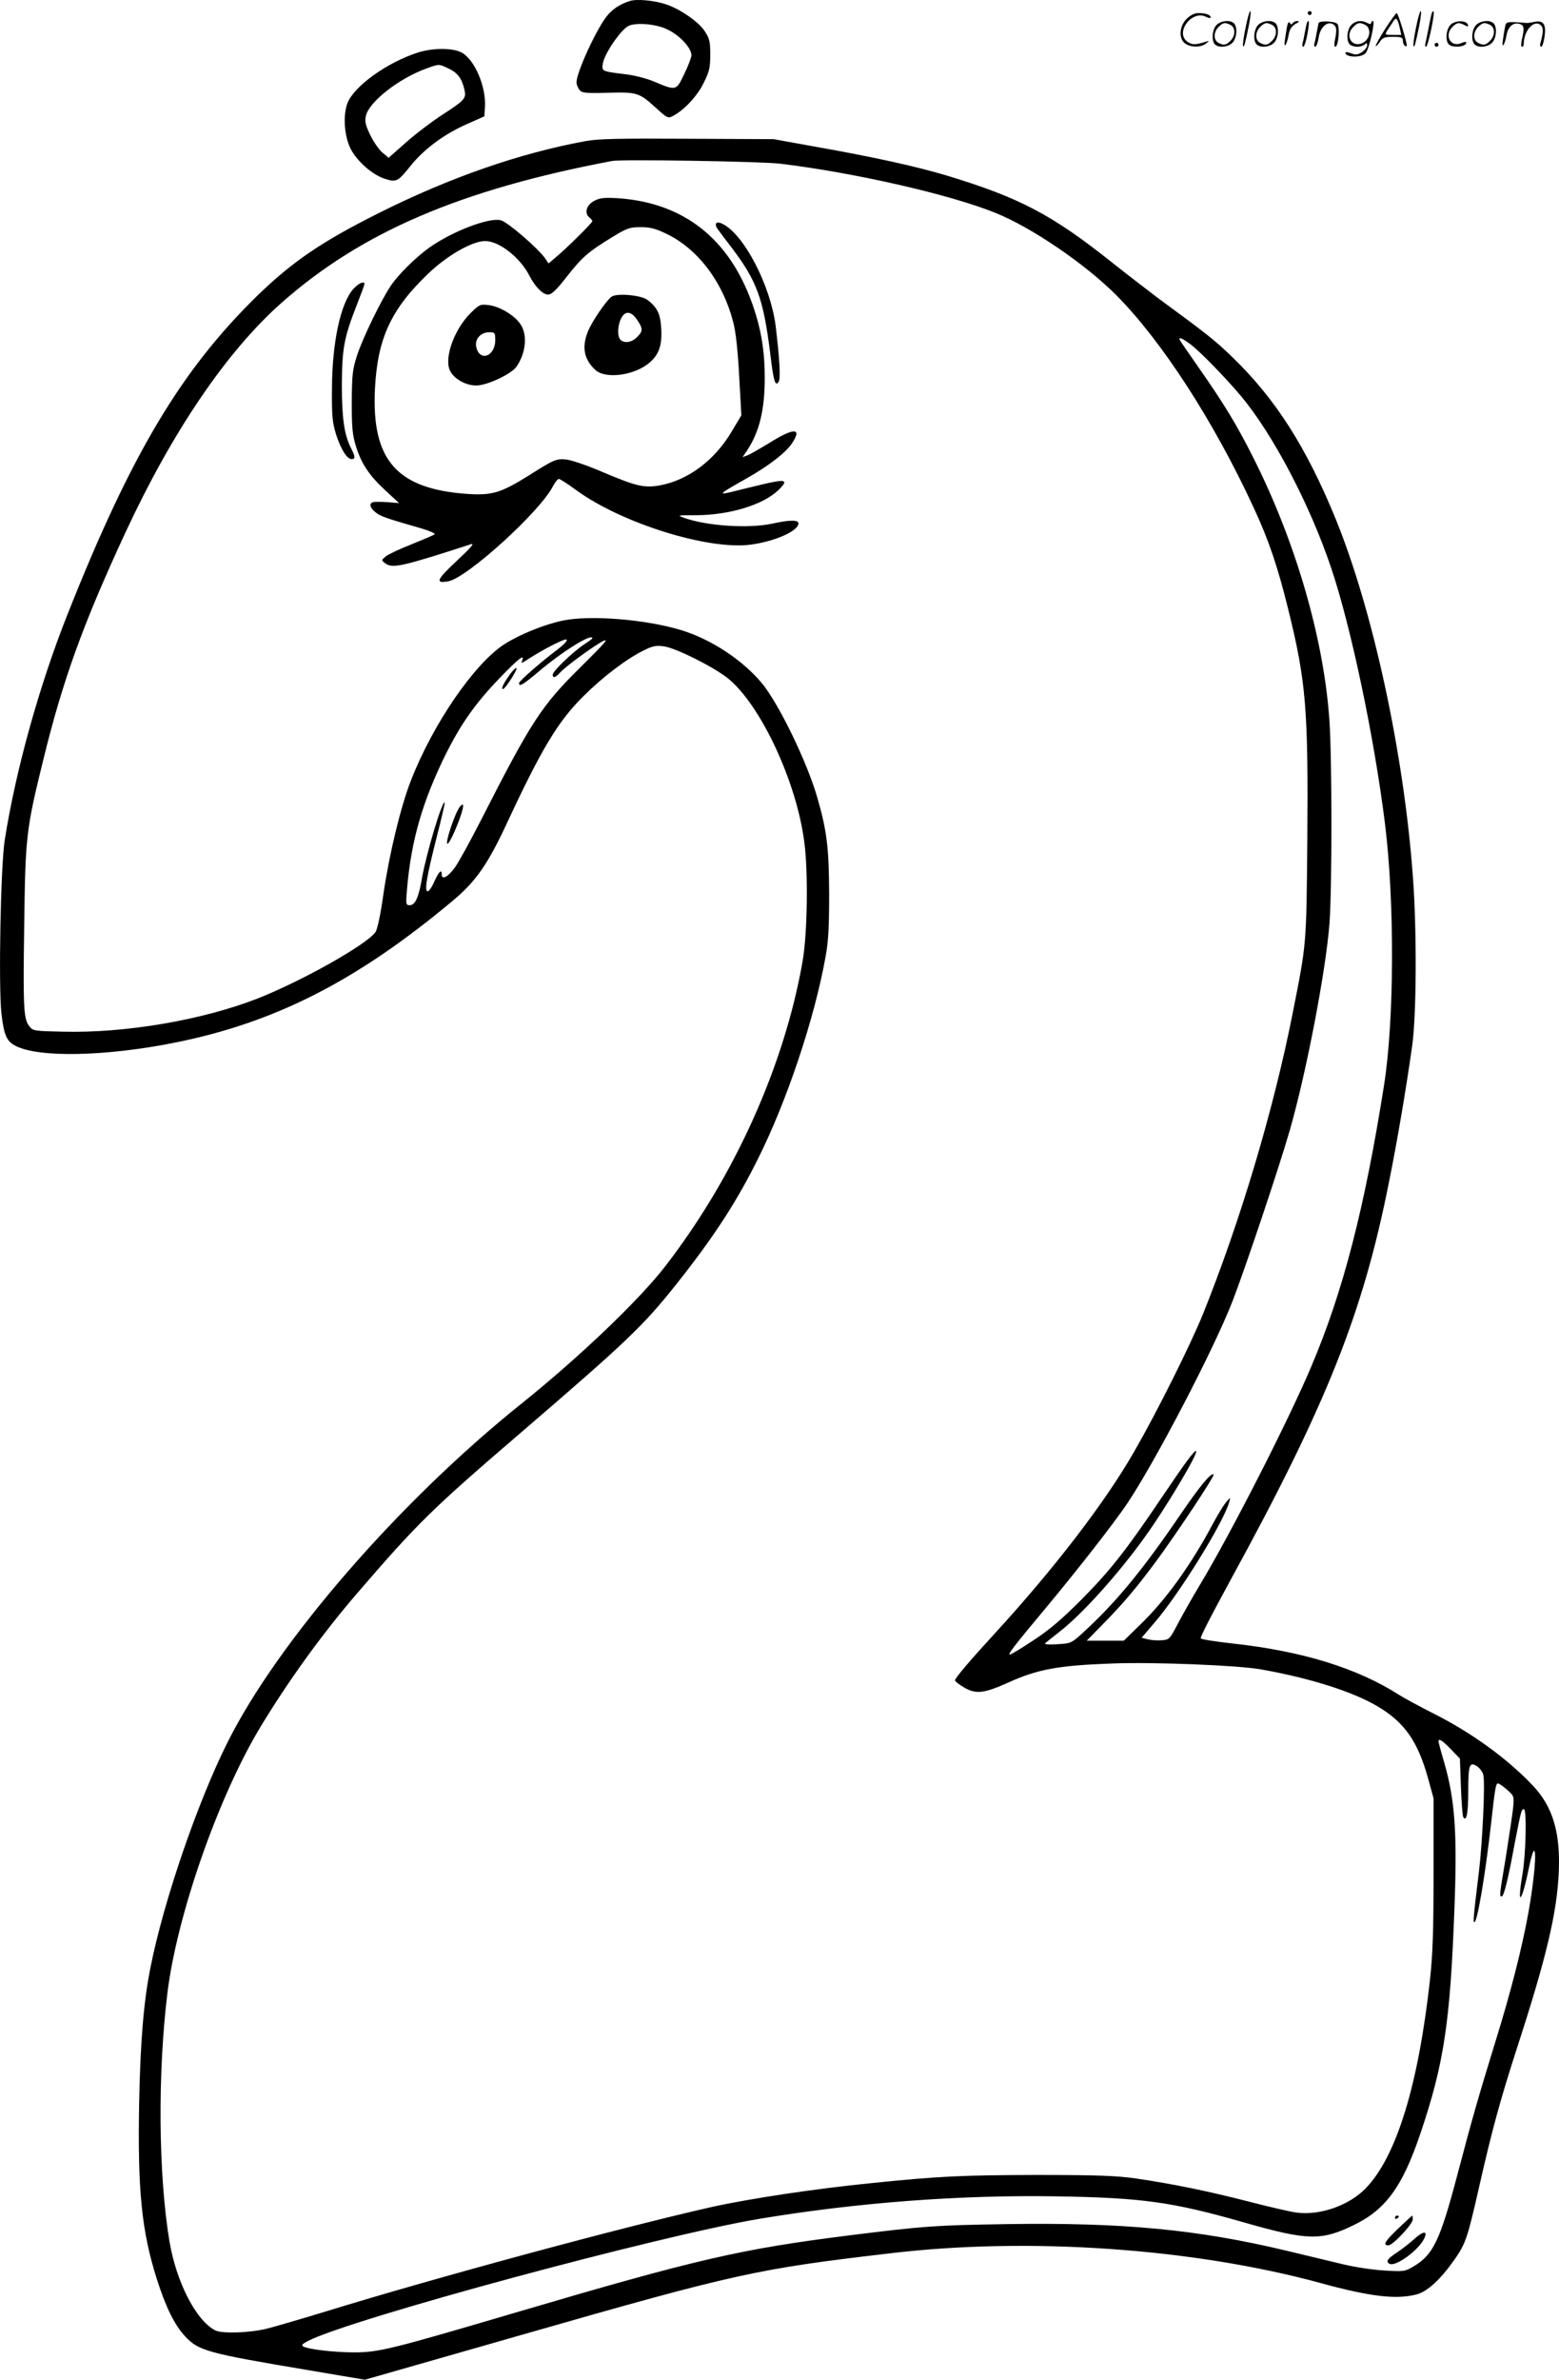 <svg version="1.0" xmlns="http://www.w3.org/2000/svg"
  viewBox="0 0 786.71 1200.364"
 preserveAspectRatio="xMidYMid meet">
<g transform="translate(-0.09,1200.591) scale(0.1,-0.1)"
fill="#000000" stroke="none">
<path d="M3180 12001 c-51 -16 -89 -41 -118 -78 -54 -69 -152 -283 -152 -333
0 -9 6 -25 14 -36 13 -17 25 -19 144 -16 150 4 158 1 246 -79 55 -50 58 -51
83 -38 57 30 123 101 155 167 29 58 33 77 33 143 0 66 -4 81 -28 118 -32 48
-125 112 -195 135 -59 20 -149 28 -182 17z m185 -142 c63 -28 125 -94 125
-132 0 -11 -16 -53 -36 -94 -41 -86 -40 -86 -154 -38 -35 15 -98 31 -140 36
-124 15 -123 15 -117 55 8 50 93 173 131 190 39 17 136 9 191 -17z M6286
11864 c-10 -47 -15 -88 -12 -91 5 -6 9 7 30 110 7 37 10 67 6 67 -4 0 -15 -39
-24 -86z M6600 11940 c0 -5 5 -10 10 -10 6 0 10 5 10 10 0 6 -4 10 -10 10 -5
0 -10 -4 -10 -10z M7146 11864 c-10 -47 -15 -88 -12 -91 5 -6 9 7 30 110 7 37
10 67 6 67 -4 0 -15 -39 -24 -86z M7226 11939 c-3 -8 -10 -41 -16 -74 -6 -33
-14 -68 -16 -77 -3 -10 -1 -18 3 -18 10 0 46 171 38 178 -2 3 -7 -1 -9 -9z
M5989 11911 c-38 -38 -41 -101 -7 -125 29 -20 79 -20 104 0 18 14 18 15 1 10
-53 -17 -69 -17 -92 -2 -69 45 21 166 94 126 12 -6 21 -7 21 -1 0 12 -25 21
-62 21 -19 0 -39 -10 -59 -29z M6990 11859 c-28 -45 -49 -83 -47 -85 2 -3 12
7 21 21 14 21 24 25 66 25 43 0 50 -3 50 -19 0 -11 5 -23 10 -26 6 -3 10 -3
10 1 0 20 -44 164 -51 164 -4 0 -30 -37 -59 -81z m75 4 l7 -33 -42 0 c-42 0
-42 0 -28 23 8 12 21 32 29 44 15 25 22 18 34 -34z M6140 11880 c-22 -22 -27
-79 -8 -98 19 -19 66 -14 88 8 22 22 27 79 8 98 -19 19 -66 14 -88 -8z m71 0
c25 -14 25 -54 -1 -80 -23 -23 -33 -24 -61 -10 -25 14 -25 54 1 80 23 23 33
24 61 10z M6350 11880 c-22 -22 -27 -79 -8 -98 19 -19 66 -14 88 8 22 22 27
79 8 98 -19 19 -66 14 -88 -8z m71 0 c25 -14 25 -54 -1 -80 -23 -23 -33 -24
-61 -10 -25 14 -25 54 1 80 23 23 33 24 61 10z M6496 11874 c-3 -16 -8 -47
-11 -69 -8 -51 10 -26 19 27 5 27 15 42 34 53 18 10 22 14 10 15 -9 0 -20 -5
-24 -11 -5 -8 -9 -8 -14 1 -5 8 -10 3 -14 -16z M6597 11893 c-2 -4 -7 -26 -11
-48 -4 -22 -9 -48 -12 -57 -3 -10 -1 -18 4 -18 4 0 14 28 20 62 11 58 10 81
-1 61z M6655 11890 c-1 -3 -5 -23 -9 -45 -4 -22 -9 -48 -12 -57 -3 -10 -1 -18
4 -18 5 0 13 20 17 45 7 53 44 87 74 68 17 -11 19 -28 8 -80 -4 -18 -3 -33 2
-33 16 0 24 99 11 115 -12 14 -87 18 -95 5z M6820 11880 c-22 -22 -27 -79 -8
-98 7 -7 24 -12 38 -12 14 0 31 5 38 12 9 9 12 8 12 -5 0 -9 -12 -24 -26 -34
-21 -13 -32 -15 -55 -6 -16 6 -29 8 -29 3 0 -24 81 -27 102 -2 18 19 50 162
37 162 -5 0 -9 -5 -9 -10 0 -7 -6 -7 -19 0 -30 16 -59 12 -81 -10z m71 0 c29
-16 25 -65 -6 -86 -56 -37 -103 28 -55 76 23 23 33 24 61 10z M7321 11881
c-23 -23 -28 -80 -9 -99 19 -19 88 -13 88 9 0 5 -11 4 -24 -2 -54 -25 -89 38
-46 81 23 23 33 24 62 9 16 -9 19 -8 16 3 -8 22 -64 22 -87 -1z M7450 11880
c-22 -22 -27 -79 -8 -98 19 -19 66 -14 88 8 22 22 27 79 8 98 -19 19 -66 14
-88 -8z m71 0 c25 -14 25 -54 -1 -80 -23 -23 -33 -24 -61 -10 -25 14 -25 54 1
80 23 23 33 24 61 10z M7596 11871 c-3 -14 -8 -44 -11 -66 -8 -51 10 -26 19
27 8 41 35 63 66 53 22 -7 24 -21 11 -77 -5 -22 -5 -38 0 -38 5 0 9 6 9 13 0
68 51 125 85 97 15 -13 15 -35 -1 -92 -3 -10 -1 -18 4 -18 6 0 13 23 17 50 9
63 -5 84 -49 76 -17 -4 -35 -6 -41 -6 -101 8 -104 7 -109 -19z M7240 11780 c0
-5 5 -10 10 -10 6 0 10 5 10 10 0 6 -4 10 -10 10 -5 0 -10 -4 -10 -10z M2110
11741 c-156 -50 -323 -170 -356 -256 -23 -62 -16 -165 16 -229 32 -63 108
-130 170 -151 61 -20 68 -17 134 66 68 84 170 159 281 208 l90 40 3 46 c7 103
-52 241 -118 276 -45 24 -145 24 -220 0z m157 -82 c45 -22 65 -50 78 -107 9
-43 2 -51 -115 -127 -52 -34 -134 -96 -182 -139 l-86 -76 -31 26 c-17 14 -44
53 -61 87 -24 50 -29 69 -23 97 14 71 166 190 307 241 64 23 61 23 113 -2z
M2955 11294 c-332 -61 -683 -183 -1039 -361 -292 -146 -438 -246 -615 -417
-386 -377 -639 -800 -961 -1613 -141 -356 -259 -779 -315 -1133 -21 -131 -32
-737 -17 -875 13 -112 26 -141 72 -165 117 -60 455 -53 800 16 508 101 922
312 1404 715 119 99 179 186 277 397 172 369 256 510 384 636 98 98 217 188
304 231 44 22 62 26 100 21 59 -7 249 -102 323 -160 166 -132 350 -525 388
-831 20 -152 15 -461 -9 -598 -92 -526 -343 -1085 -692 -1537 -131 -170 -431
-457 -725 -693 -615 -492 -1228 -1197 -1484 -1708 -150 -298 -323 -801 -389
-1134 -35 -171 -52 -379 -58 -690 -8 -438 13 -645 89 -884 45 -142 90 -234
144 -291 68 -72 110 -84 623 -170 l283 -48 797 228 c1075 308 1179 331 1856
410 698 83 1527 25 2169 -150 252 -69 381 -84 484 -58 55 14 121 74 194 178
55 79 65 109 123 365 66 291 106 436 190 697 149 458 203 684 212 893 8 198
-30 326 -129 432 -130 138 -312 270 -508 368 -63 32 -139 73 -168 91 -212 136
-492 222 -843 260 -88 10 -159 21 -159 26 0 12 51 111 150 293 484 884 668
1344 799 2003 41 202 87 471 118 692 22 153 24 580 4 850 -45 623 -201 1345
-391 1811 -148 361 -304 605 -521 814 -87 85 -133 120 -374 297 -49 37 -153
117 -230 178 -305 243 -467 328 -835 440 -157 47 -371 94 -665 146 l-210 38
-435 2 c-349 2 -451 0 -515 -12z m985 -114 c371 -45 851 -154 1082 -247 183
-73 456 -259 613 -417 229 -231 490 -634 690 -1066 78 -167 123 -301 176 -515
91 -368 102 -506 97 -1165 -5 -537 -3 -517 -74 -875 -96 -487 -265 -1052 -454
-1521 -64 -156 -227 -484 -345 -689 -147 -257 -405 -593 -710 -925 -115 -125
-195 -219 -195 -230 0 -5 20 -21 46 -36 59 -35 101 -30 221 24 150 68 252 87
528 97 205 8 634 -9 750 -30 248 -44 462 -112 587 -186 137 -81 204 -177 256
-366 l27 -98 0 -375 c0 -294 -4 -411 -18 -540 -59 -534 -170 -894 -325 -1053
-84 -86 -229 -137 -347 -122 -27 3 -135 28 -240 55 -209 54 -387 90 -570 117
-98 14 -189 18 -505 18 -371 -1 -491 -6 -830 -41 -284 -28 -614 -78 -805 -120
-449 -101 -1390 -355 -1955 -529 -118 -36 -251 -75 -295 -86 -88 -21 -224 -25
-258 -8 -97 50 -196 243 -231 449 -56 337 -60 848 -10 1255 48 389 254 980
465 1333 141 234 316 477 493 682 305 354 374 422 826 810 533 458 616 537
783 747 190 239 307 419 416 640 143 287 281 698 337 1008 15 78 19 149 19
320 -1 236 -11 320 -61 492 -51 176 -192 467 -277 571 -98 119 -261 226 -414
271 -178 53 -453 75 -590 47 -93 -19 -217 -69 -296 -119 -151 -97 -360 -400
-472 -687 -52 -132 -110 -374 -139 -572 -14 -101 -30 -178 -40 -193 -41 -62
-375 -250 -601 -338 -277 -107 -661 -173 -976 -165 -143 3 -152 4 -169 26 -30
36 -33 89 -27 505 6 456 9 486 98 847 98 399 200 681 413 1140 236 508 509
911 786 1157 403 357 903 572 1670 717 48 9 756 -2 850 -14z m2066 -909 c48
-35 181 -172 259 -265 160 -192 345 -544 452 -861 100 -294 219 -859 273
-1295 49 -396 47 -990 -5 -1319 -98 -619 -206 -1039 -367 -1418 -114 -270
-404 -839 -563 -1103 -35 -58 -83 -143 -108 -190 -44 -84 -45 -85 -85 -88 -22
-2 -54 1 -70 5 l-30 8 64 75 c125 144 351 509 378 610 7 25 7 25 -17 -3 -13
-16 -43 -65 -67 -110 -108 -203 -235 -380 -363 -504 l-85 -83 -93 0 -94 0 81
83 c104 105 173 188 265 312 108 146 301 437 294 443 -12 12 -71 -60 -175
-213 -190 -278 -323 -438 -490 -590 -53 -48 -57 -49 -125 -53 -43 -3 -66 0
-60 5 6 5 39 32 75 60 113 88 293 288 426 473 104 143 272 425 261 436 -7 7
-52 -53 -182 -246 -174 -258 -255 -360 -400 -506 -96 -96 -159 -150 -239 -202
-60 -40 -113 -72 -119 -72 -12 0 20 42 178 231 161 193 346 430 413 529 142
212 436 775 532 1021 64 165 235 674 290 865 84 294 182 805 200 1044 13 175
13 844 -1 1029 -29 409 -171 898 -385 1321 -82 163 -145 267 -273 450 -48 69
-91 131 -95 138 -12 20 9 14 50 -17z m-3016 -1485 c0 -2 -19 -16 -42 -31 -57
-38 -158 -135 -158 -152 0 -19 14 -16 36 9 27 31 171 136 218 160 32 16 9 -10
-110 -128 -201 -198 -250 -273 -508 -779 -53 -104 -112 -211 -131 -237 -35
-47 -65 -62 -65 -33 0 29 -15 14 -37 -35 -12 -28 -27 -50 -34 -50 -18 0 -4 78
46 275 24 93 42 171 40 173 -12 12 -92 -254 -115 -383 -16 -95 -34 -135 -61
-135 -20 0 -21 3 -14 83 21 244 78 441 197 682 75 149 147 252 265 375 100
104 133 130 119 94 -6 -15 -4 -15 19 0 74 49 183 106 201 106 15 0 -4 -22 -48
-55 -84 -64 -188 -155 -188 -165 0 -20 20 -8 94 54 123 105 276 200 276 172z
m4332 -5603 l46 -48 5 -142 c3 -78 8 -147 12 -153 16 -26 25 19 25 130 0 134
6 151 44 127 14 -10 29 -29 32 -44 10 -39 -4 -338 -22 -488 -28 -229 -30 -255
-23 -255 15 0 56 246 84 495 20 180 24 205 35 205 5 0 26 -14 46 -32 36 -32
36 -32 30 -95 -4 -34 -20 -143 -36 -243 -34 -202 -33 -200 -21 -200 11 0 32
86 66 270 31 159 33 170 46 170 15 0 10 -225 -7 -326 -30 -175 -4 -148 33 34
9 45 20 82 25 82 14 0 0 -153 -28 -310 -33 -182 -90 -406 -168 -656 -84 -274
-112 -369 -191 -669 -88 -333 -122 -403 -222 -462 -42 -25 -49 -26 -146 -20
-56 3 -149 17 -207 31 -58 14 -189 45 -292 70 -444 106 -824 142 -1406 133
-365 -6 -411 -9 -797 -57 -547 -69 -766 -119 -1685 -390 -624 -184 -688 -200
-811 -200 -100 0 -231 15 -258 30 -11 6 -4 13 25 28 220 112 1767 530 2279
616 494 82 1011 121 1499 113 431 -7 583 -28 946 -132 319 -91 388 -93 552
-13 162 78 246 194 337 463 118 349 150 560 171 1125 15 384 4 552 -50 741
-17 57 -30 107 -30 111 0 17 18 6 62 -39z M3000 10993 c-39 -20 -52 -61 -26
-83 9 -7 16 -16 16 -20 0 -8 -134 -141 -188 -185 l-33 -28 -16 24 c-36 52
-190 185 -225 194 -60 15 -247 -57 -362 -139 -69 -50 -153 -133 -192 -190 -48
-70 -143 -266 -170 -349 -24 -74 -27 -97 -28 -237 0 -133 3 -165 21 -225 28
-90 69 -150 152 -226 l66 -61 -60 5 c-33 2 -66 2 -72 0 -21 -7 -15 -30 14 -52
25 -20 48 -28 232 -81 40 -12 70 -25 65 -29 -5 -5 -58 -27 -117 -51 -59 -23
-118 -51 -130 -61 -22 -19 -22 -19 -3 -34 37 -28 82 -18 431 95 23 8 8 -11
-69 -83 -103 -96 -111 -116 -42 -103 95 18 462 351 527 479 11 20 24 37 30 37
6 0 45 -25 87 -56 230 -168 670 -305 884 -275 122 17 238 69 238 107 0 18 -44
18 -130 -1 -119 -26 -327 -13 -445 28 -39 14 -38 14 60 14 167 1 336 52 413
126 56 54 41 59 -95 26 -48 -12 -113 -27 -143 -35 -68 -16 -59 -9 77 68 110
62 198 129 230 177 53 79 12 81 -110 5 -49 -30 -101 -60 -114 -65 l-25 -9 22
32 c63 96 90 205 90 369 0 134 -18 244 -61 367 -116 333 -347 515 -679 538
-70 4 -91 2 -120 -13z m365 -167 c158 -76 284 -243 336 -445 13 -49 23 -143
30 -273 l11 -197 -49 -82 c-86 -145 -218 -244 -360 -271 -81 -15 -122 -5 -294
68 -74 32 -154 59 -180 62 -52 5 -62 0 -192 -82 -138 -86 -182 -99 -302 -92
-361 24 -490 169 -472 531 13 254 81 401 269 581 95 91 222 164 287 164 71 0
177 -83 224 -176 28 -54 67 -94 93 -94 18 0 41 21 94 89 79 101 110 127 229
200 77 47 90 51 145 51 49 0 75 -7 131 -34z M3088 10510 c-25 -16 -102 -128
-121 -178 -31 -78 -19 -139 38 -192 51 -48 199 -28 274 37 49 42 65 92 58 182
-5 67 -22 99 -70 135 -32 23 -150 34 -179 16z m129 -119 c29 -43 29 -56 -2
-86 -26 -27 -64 -32 -83 -13 -17 17 -15 73 4 109 20 39 51 36 81 -10z M2375
10426 c-81 -81 -132 -221 -105 -286 19 -46 89 -84 145 -78 61 7 168 60 192 94
48 69 57 161 20 215 -30 45 -106 90 -161 96 -42 5 -46 3 -91 -41z m125 -136
c0 -83 -80 -111 -96 -33 -8 39 23 73 66 73 28 0 30 -2 30 -40z M3615 10879
c-4 -5 -1 -18 7 -28 7 -10 40 -54 73 -97 125 -165 158 -255 192 -526 17 -145
26 -174 43 -148 11 17 5 116 -15 282 -26 202 -157 457 -265 513 -19 10 -31 11
-35 4z M1782 10546 c-63 -73 -105 -268 -106 -501 -1 -139 2 -169 21 -231 24
-75 55 -124 79 -124 19 0 18 13 -5 58 -33 66 -45 149 -45 317 1 182 11 238 74
399 22 56 40 105 40 109 0 18 -31 4 -58 -27z M2577 8608 c-33 -45 -50 -78 -38
-78 11 0 75 99 68 106 -3 3 -16 -10 -30 -28z M2322 7937 c-25 -30 -77 -187
-63 -187 5 0 20 26 34 58 45 103 59 166 29 129z M7040 819 c0 -5 5 -7 10 -4 6
3 10 8 10 11 0 2 -4 4 -10 4 -5 0 -10 -5 -10 -11z M7058 766 c-69 -66 -81 -86
-51 -86 23 0 123 107 123 131 0 10 -1 19 -2 19 -2 0 -33 -29 -70 -64z M7139
713 c-23 -21 -62 -51 -87 -68 -51 -33 -61 -49 -37 -59 32 -12 141 67 171 125
22 43 0 44 -47 2z"/>
</g>
</svg>
